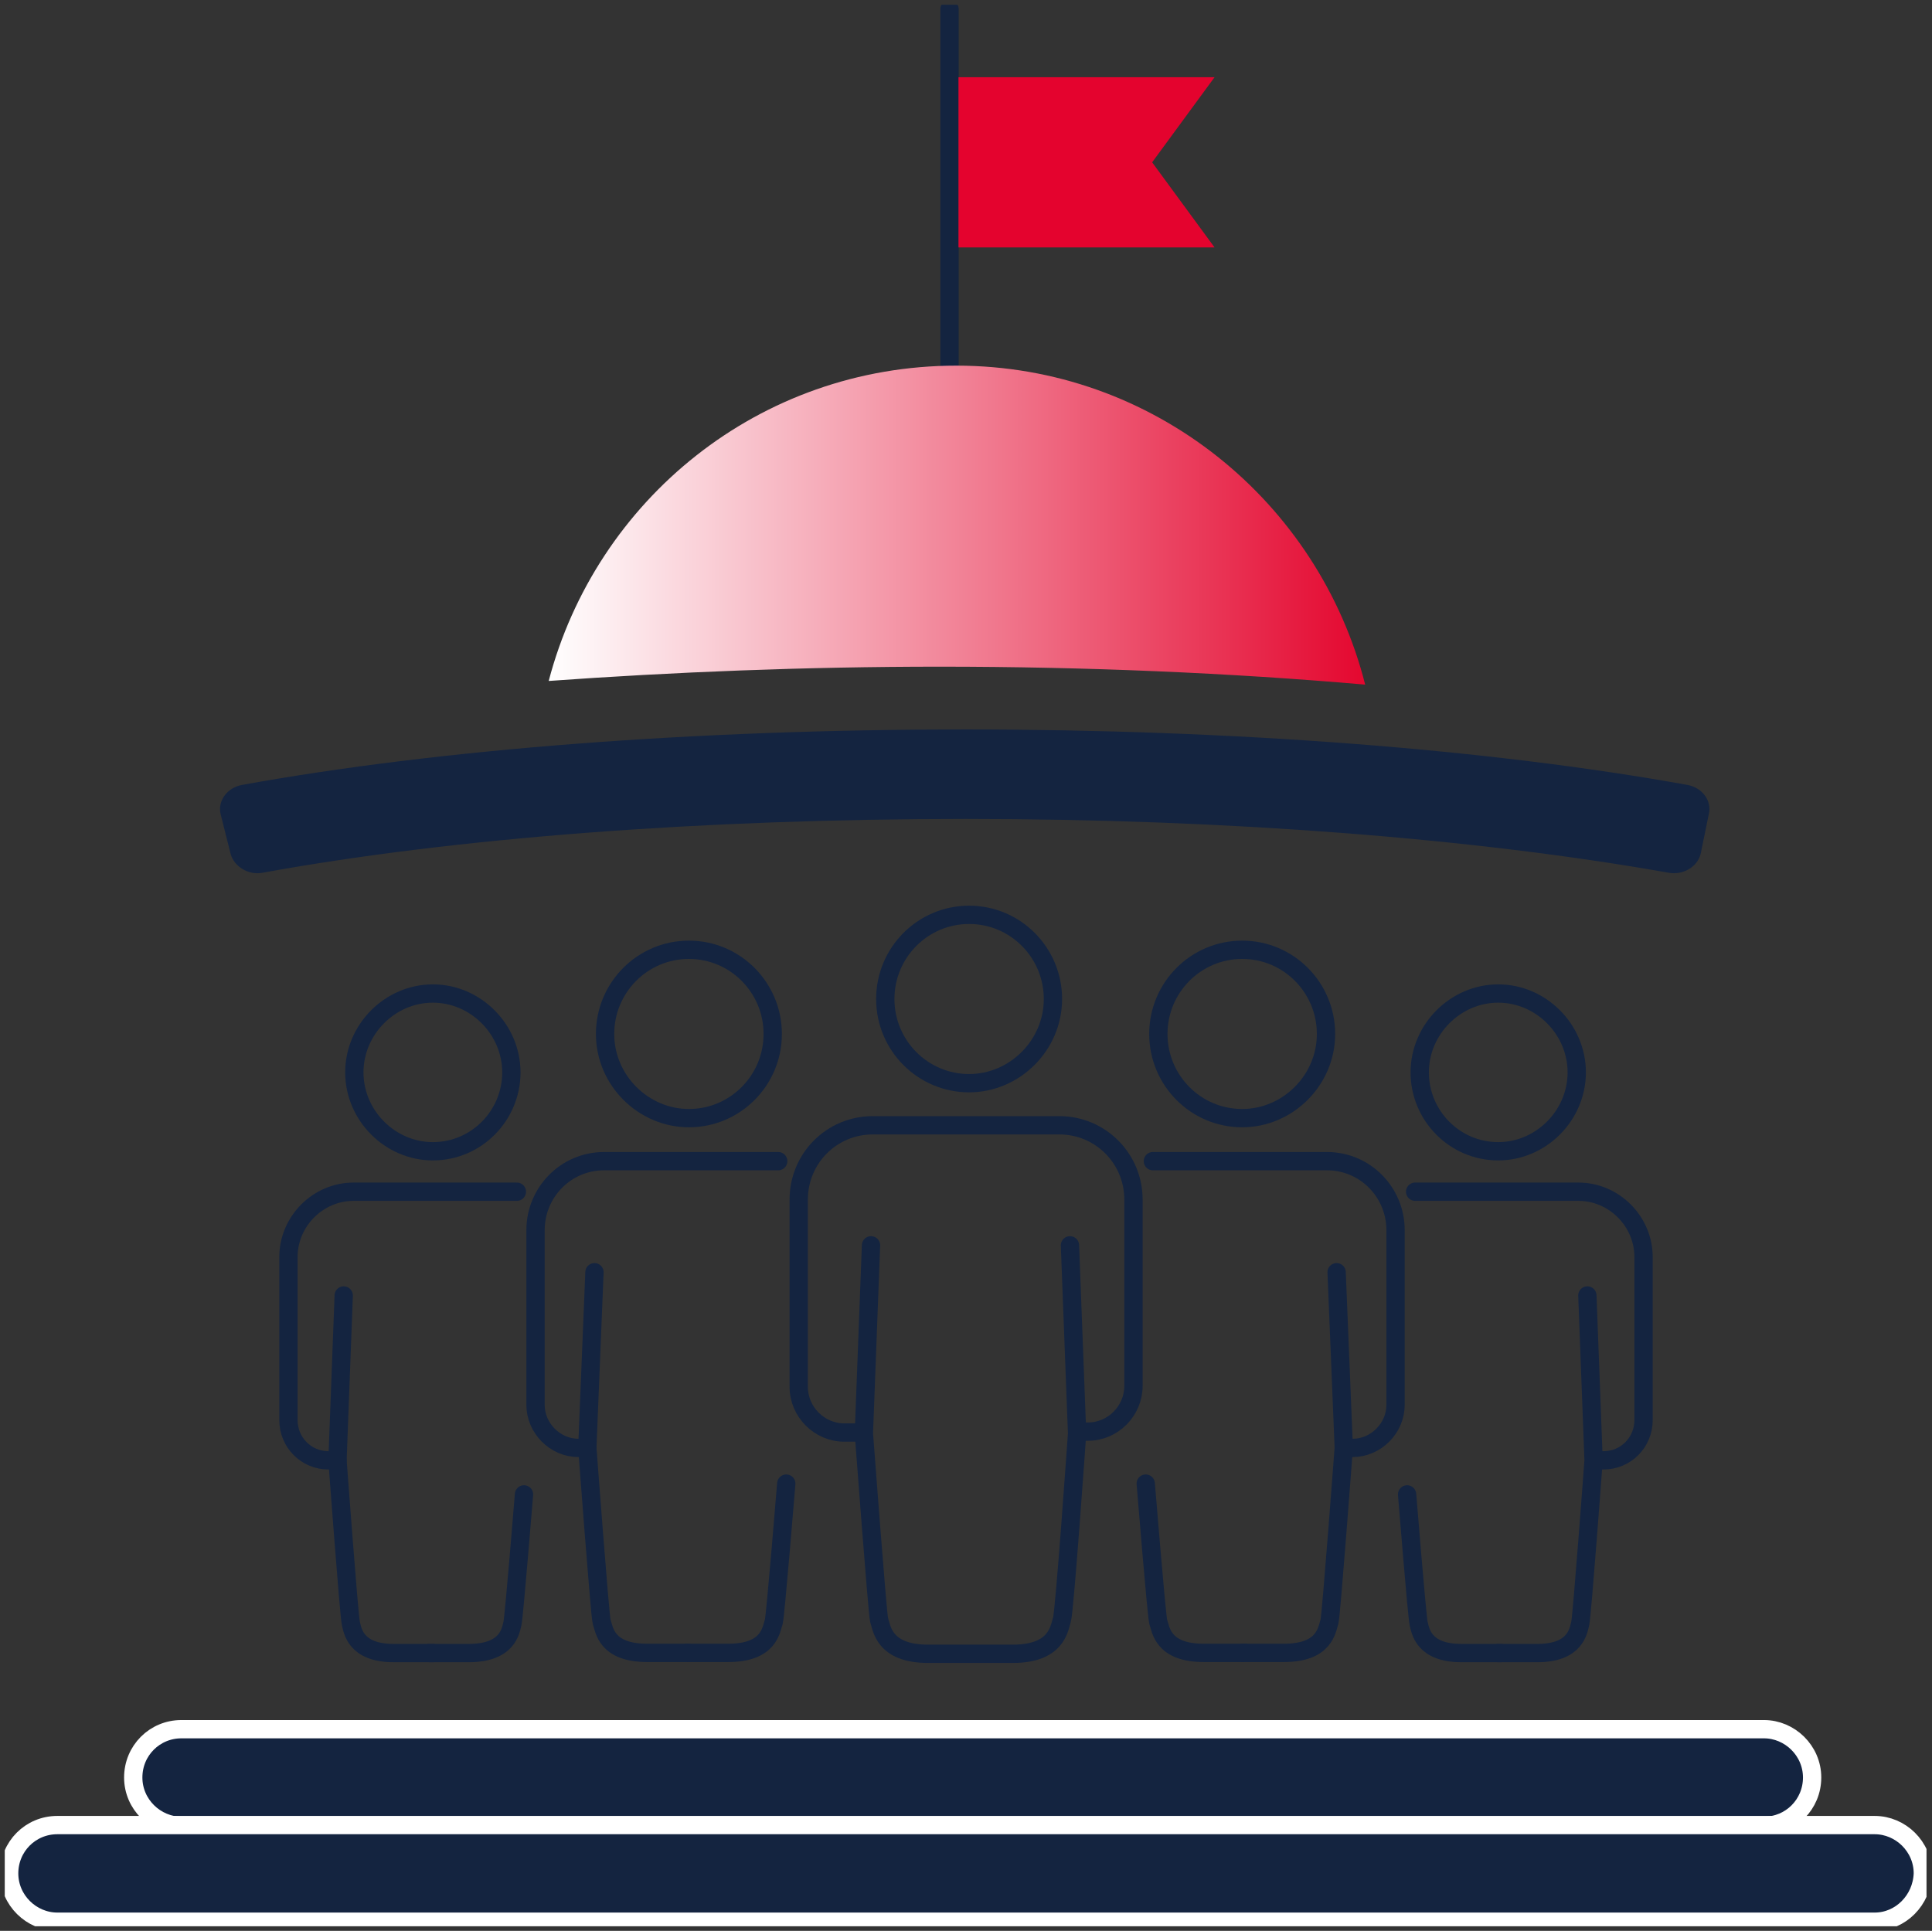 <svg xmlns="http://www.w3.org/2000/svg" xmlns:xlink="http://www.w3.org/1999/xlink" id="uuid-3a26d914-83a7-41d5-99ae-c31713788425" data-name="Livello 1" viewBox="0 0 105.56 105.51"><rect x="0" y="0" width="105.56" height="105.51" fill="#333333" stroke="none"/><defs><clipPath id="uuid-a3f279fb-7a93-4a44-8674-6be9050fa92f"><rect x=".26" y=".26" width="105" height="105" style="fill: none;"></rect></clipPath><linearGradient id="uuid-6043f2e3-6d4a-4a67-b979-920a90a1b773" data-name="Sfumatura senza nome 6" x1="319.49" y1="-146.26" x2="364.09" y2="-146.26" gradientTransform="translate(-289.5 -117.57) scale(1 -1)" gradientUnits="userSpaceOnUse"><stop offset="0" stop-color="#fff"></stop><stop offset="1" stop-color="#e4072f"></stop></linearGradient></defs><g style="clip-path: url(#uuid-a3f279fb-7a93-4a44-8674-6be9050fa92f);"><g><path d="M96.38,99.77H9.91c-1.41,0-2.63-1.17-2.63-2.64s1.17-2.64,2.63-2.64H96.38c1.41,0,2.63,1.17,2.63,2.64s-1.17,2.64-2.63,2.64Z" style="fill: #142440; stroke: #fff; stroke-miterlimit: 10;"></path><path d="M102.43,105.01H3.13c-1.41,0-2.63-1.17-2.63-2.64s1.17-2.64,2.63-2.64H102.43c1.41,0,2.63,1.17,2.63,2.64-.05,1.47-1.22,2.64-2.63,2.64Z" style="fill: #142440; stroke: #fff; stroke-miterlimit: 10;"></path><path d="M76.88,81.66s.54,6.66,.63,7.05c.1,.39,.24,1.62,2.34,1.62h2.14" style="fill: none; stroke: #142440; stroke-linecap: round; stroke-miterlimit: 10;"></path><path d="M62.6,81.07s.58,7.1,.68,7.54c.15,.44,.24,1.71,2.49,1.71h2.24" style="fill: none; stroke: #142440; stroke-linecap: round; stroke-miterlimit: 10;"></path><path d="M73.03,69.52l.39,9.59s-.68,9.1-.78,9.5c-.15,.44-.24,1.71-2.49,1.71h-2.24" style="fill: none; stroke: #142440; stroke-linecap: round; stroke-miterlimit: 10;"></path><path d="M67.87,61.1c-2.53,0-4.58-2.06-4.58-4.6s2.05-4.6,4.58-4.6,4.58,2.06,4.58,4.6-2.1,4.6-4.58,4.6Z" style="fill: none; stroke: #142440; stroke-linecap: round; stroke-miterlimit: 10;"></path><path d="M62.99,63.45h9.51c2.1,0,3.75,1.71,3.75,3.77v9.55c0,1.27-1.07,2.35-2.34,2.35h-.49" style="fill: none; stroke: #142440; stroke-linecap: round; stroke-miterlimit: 10;"></path><path d="M86.73,70.79l.34,9.01s-.63,8.52-.73,8.91c-.1,.39-.24,1.62-2.34,1.62h-2.14" style="fill: none; stroke: #142440; stroke-linecap: round; stroke-miterlimit: 10;"></path><path d="M81.86,62.91c-2.39,0-4.29-1.96-4.29-4.31s1.95-4.31,4.29-4.31,4.29,1.96,4.29,4.31-1.95,4.31-4.29,4.31Z" style="fill: none; stroke: #142440; stroke-linecap: round; stroke-miterlimit: 10;"></path><path d="M77.32,65.12h8.92c1.95,0,3.56,1.62,3.56,3.57v8.91c0,1.22-.97,2.2-2.19,2.2h-.49" style="fill: none; stroke: #142440; stroke-linecap: round; stroke-miterlimit: 10;"></path><path d="M42.96,81.07s-.58,7.1-.68,7.54c-.15,.44-.24,1.71-2.49,1.71h-2.24" style="fill: none; stroke: #142440; stroke-linecap: round; stroke-miterlimit: 10;"></path><path d="M32.48,69.52l-.39,9.59s.68,9.1,.78,9.5c.15,.44,.24,1.71,2.49,1.71h2.24" style="fill: none; stroke: #142440; stroke-linecap: round; stroke-miterlimit: 10;"></path><path d="M37.64,61.1c2.53,0,4.58-2.06,4.58-4.6s-2.05-4.6-4.58-4.6-4.58,2.06-4.58,4.6,2.1,4.6,4.58,4.6Z" style="fill: none; stroke: #142440; stroke-linecap: round; stroke-miterlimit: 10;"></path><path d="M42.52,63.45h-9.51c-2.1,0-3.75,1.71-3.75,3.77v9.55c0,1.27,1.07,2.35,2.34,2.35h.49" style="fill: none; stroke: #142440; stroke-linecap: round; stroke-miterlimit: 10;"></path><path d="M28.63,81.66s-.54,6.66-.63,7.05c-.1,.39-.24,1.62-2.39,1.62h-2.14" style="fill: none; stroke: #142440; stroke-linecap: round; stroke-miterlimit: 10;"></path><path d="M18.78,70.79l-.34,9.01s.63,8.52,.73,8.91,.24,1.62,2.34,1.62h2.14" style="fill: none; stroke: #142440; stroke-linecap: round; stroke-miterlimit: 10;"></path><path d="M23.65,62.91c2.39,0,4.29-1.96,4.29-4.31s-1.95-4.31-4.29-4.31-4.29,1.96-4.29,4.31,1.95,4.31,4.29,4.31Z" style="fill: none; stroke: #142440; stroke-linecap: round; stroke-miterlimit: 10;"></path><path d="M28.24,65.12h-8.92c-1.95,0-3.56,1.62-3.56,3.57v8.91c0,1.22,.97,2.2,2.19,2.2h.49" style="fill: none; stroke: #142440; stroke-linecap: round; stroke-miterlimit: 10;"></path><path d="M47.59,68.05l-.39,10.28s.73,9.74,.83,10.18c.15,.44,.24,1.86,2.68,1.86h4.63c2.39,0,2.53-1.37,2.68-1.86,.15-.44,.83-10.18,.83-10.18l-.39-10.28" style="fill: none; stroke: #142440; stroke-linecap: round; stroke-miterlimit: 10;"></path><path d="M52.95,59.19c-2.53,0-4.58-2.06-4.58-4.6s2.05-4.6,4.58-4.6,4.58,2.06,4.58,4.6-2.1,4.6-4.58,4.6Z" style="fill: none; stroke: #142440; stroke-linecap: round; stroke-miterlimit: 10;"></path><path d="M47.15,78.28h-1.02c-1.36,0-2.49-1.13-2.49-2.5v-10.23c0-2.25,1.8-4.06,4.05-4.06h10.19c2.24,0,4.05,1.81,4.05,4.06v10.18c0,1.37-1.12,2.5-2.49,2.5h-.54" style="fill: none; stroke: #142440; stroke-linecap: round; stroke-miterlimit: 10;"></path><path d="M51.88,.5V19.98" style="fill: none; stroke: #142440; stroke-linecap: round; stroke-miterlimit: 10;"></path><path d="M52.37,13.52V4.22h13.99l-3.41,4.65,3.41,4.65h-13.99Z" style="fill: #e4032e;"></path><path d="M92.92,46.66c-.19,.73-.97,1.17-1.75,1.03-10.48-1.86-24.03-2.94-38.41-2.94s-27.93,1.03-38.41,2.94c-.78,.15-1.56-.34-1.75-1.03l-.54-2.15c-.19-.73,.34-1.47,1.17-1.62,10.82-1.96,24.76-3.03,39.48-3.03s28.66,1.08,39.48,3.03c.83,.15,1.36,.88,1.17,1.62l-.44,2.15Z" style="fill: #142440;"></path><path d="M51.34,36.43c7.99,0,15.89,.34,23.25,.98-2.53-9.99-11.55-17.43-22.33-17.43s-19.69,7.34-22.28,17.23c6.82-.49,14.04-.78,21.35-.78Z" style="fill: url(#uuid-6043f2e3-6d4a-4a67-b979-920a90a1b773);"></path></g></g></svg>